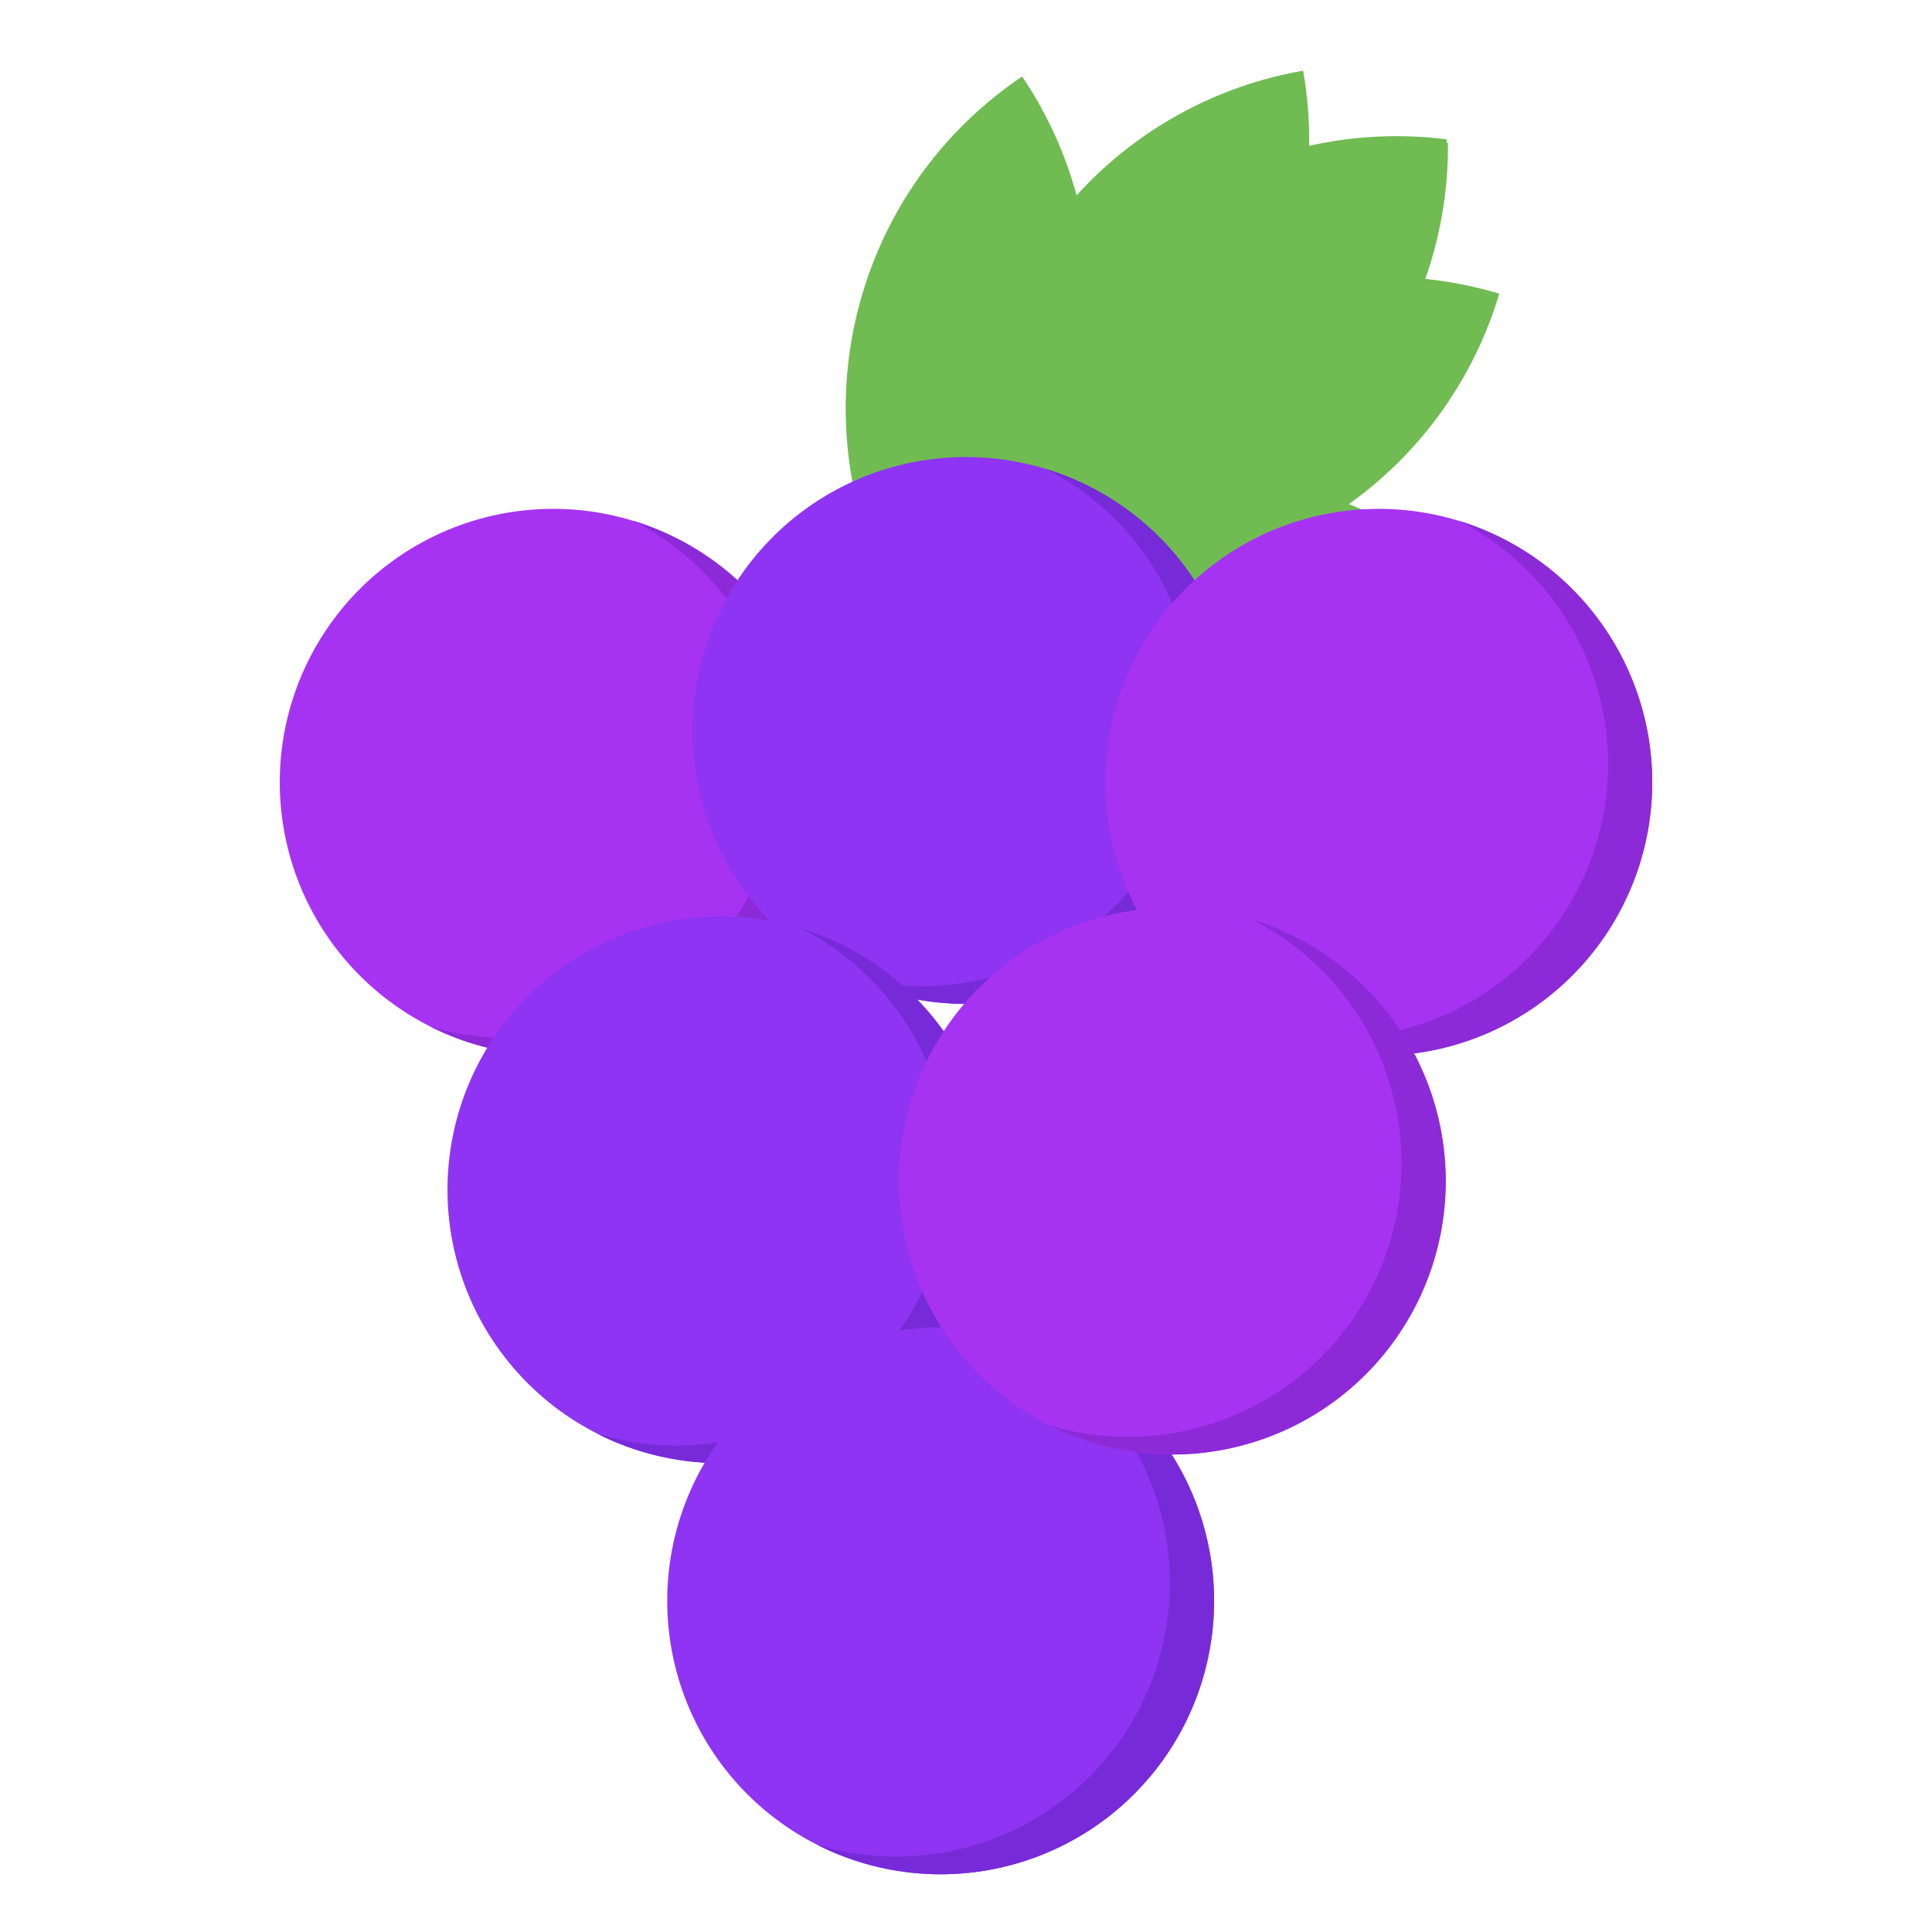 <?xml version="1.0" standalone="no"?><!DOCTYPE svg PUBLIC "-//W3C//DTD SVG 1.1//EN" "http://www.w3.org/Graphics/SVG/1.1/DTD/svg11.dtd"><svg t="1740643453872" class="icon" viewBox="0 0 1024 1024" version="1.1" xmlns="http://www.w3.org/2000/svg" p-id="1621" xmlns:xlink="http://www.w3.org/1999/xlink" width="64" height="64"><path d="M774.11 303.17a211.76 211.76 0 0 0-59.16-36 211 211 0 0 0 79.67-111.52 213.59 213.59 0 0 0-39.18-7.83 211.46 211.46 0 0 0 12-72.12h-0.81c0.08-0.61 0.17-1.22 0.25-1.83a211.33 211.33 0 0 0-73 3.44 213.3 213.3 0 0 0-3.19-39.83 211 211 0 0 0-120.08 66.08 211.74 211.74 0 0 0-28.85-63c-93.33 62.89-120.64 187.06-64.48 282.82-0.67 0.76-1.35 1.51-2 2.28 2.27 1.95 4.57 3.83 6.9 5.67 0.75 1.15 1.49 2.31 2.26 3.45l1.16-0.8c88.54 67.1 215.17 54.54 288.59-30.84z" fill="#70BB52" p-id="1622"></path><path d="M293.21 414.63m-144.92 0a144.92 144.92 0 1 0 289.84 0 144.92 144.92 0 1 0-289.84 0Z" fill="#A733F2" p-id="1623"></path><path d="M335.56 276a145 145 0 0 1-107.73 268 144.95 144.95 0 1 0 107.73-268z" fill="#8C2AD8" p-id="1624"></path><path d="M512 387.16m-144.92 0a144.92 144.92 0 1 0 289.84 0 144.92 144.92 0 1 0-289.84 0Z" fill="#8E34F2" p-id="1625"></path><path d="M554.35 248.53a145 145 0 0 1-107.73 268 144.95 144.95 0 1 0 107.73-268z" fill="#772BD8" p-id="1626"></path><path d="M730.79 414.63m-144.92 0a144.92 144.92 0 1 0 289.84 0 144.92 144.92 0 1 0-289.84 0Z" fill="#A733F2" p-id="1627"></path><path d="M773.15 276a145 145 0 0 1-107.73 268 144.95 144.95 0 1 0 107.73-268z" fill="#8C2AD8" p-id="1628"></path><path d="M382.1 630.6m-144.92 0a144.92 144.92 0 1 0 289.84 0 144.92 144.92 0 1 0-289.84 0Z" fill="#8E34F2" p-id="1629"></path><path d="M424.45 492a145 145 0 0 1-107.73 268 144.94 144.94 0 1 0 107.73-268z" fill="#772BD8" p-id="1630"></path><path d="M498.57 848.47m-144.92 0a144.92 144.92 0 1 0 289.84 0 144.92 144.92 0 1 0-289.84 0Z" fill="#8E34F2" p-id="1631"></path><path d="M540.93 709.84a145 145 0 0 1-107.73 268 144.95 144.95 0 1 0 107.73-268z" fill="#772BD8" p-id="1632"></path><path d="M621.4 626.02m-144.92 0a144.92 144.92 0 1 0 289.84 0 144.92 144.92 0 1 0-289.84 0Z" fill="#A733F2" p-id="1633"></path><path d="M663.75 487.4A145 145 0 0 1 556 755.38a144.94 144.94 0 1 0 107.73-268z" fill="#8C2AD8" p-id="1634"></path></svg>
